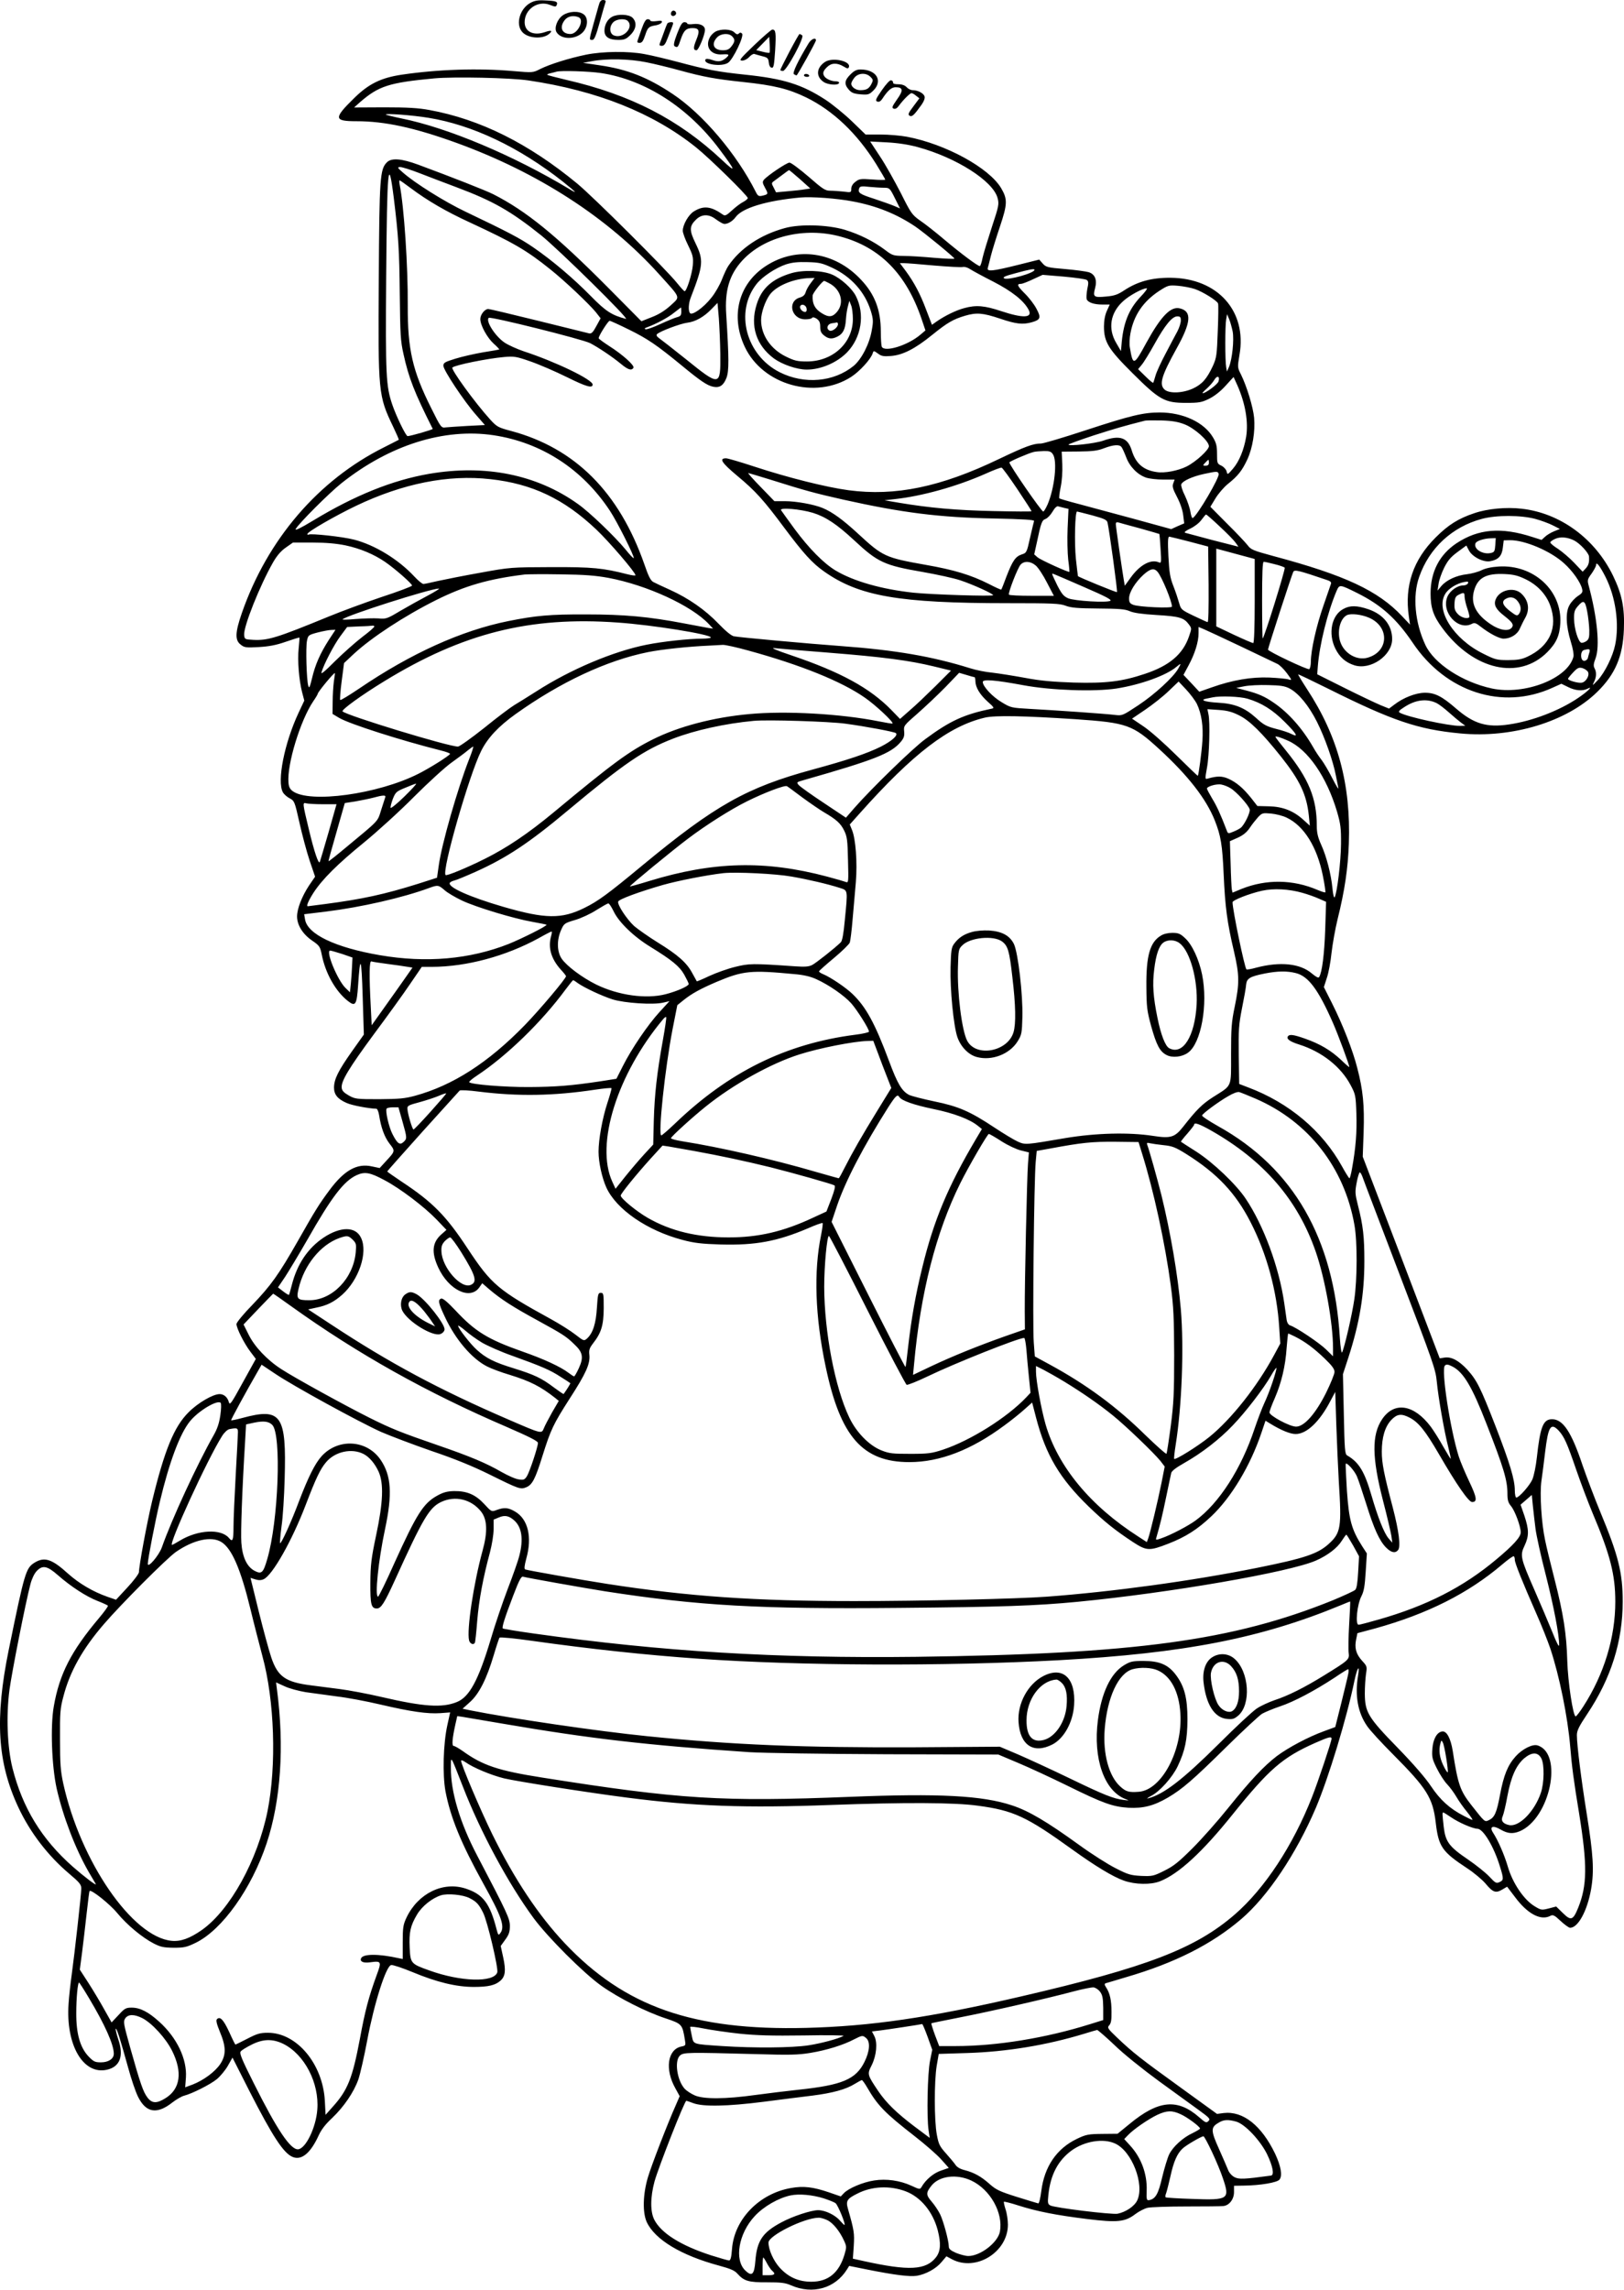 <?xml version="1.0" encoding="UTF-8"?>
<svg xmlns="http://www.w3.org/2000/svg" version="1.0" viewBox="0 0 1098.889 1548.778" preserveAspectRatio="xMidYMid meet">
  <g transform="translate(-329.995,1955) scale(0.1,-0.1)" fill="#000000" stroke="none">
    <path d="M6888 19530 c-69 -38 -100 -140 -57 -193 35 -46 138 -55 184 -17 27 23 16 28 -27 13 -78 -27 -138 2 -138 67 0 88 90 149 171 117 35 -14 41 -14 46 -1 9 23 -3 28 -75 31 -52 3 -75 -1 -104 -17z M7351 19513 c-6 -21 -22 -78 -36 -128 -30 -108 -29 -105 -7 -105 13 0 24 25 51 123 19 67 36 128 39 135 2 7 -4 12 -17 12 -15 0 -23 -10 -30 -37z M7847 19474 c-14 -14 -7 -35 11 -32 9 2 17 10 17 17 0 16 -18 25 -28 15z M7109 19447 c-38 -26 -61 -86 -43 -115 32 -51 126 -51 176 -2 37 37 40 101 6 124 -33 24 -99 20 -139 -7z m105 -13 c43 -16 -4 -114 -54 -114 -58 0 -77 45 -39 94 20 26 57 34 93 20z M7441 19436 c-31 -17 -50 -53 -51 -93 0 -42 30 -63 93 -63 42 0 54 5 83 34 40 40 45 85 14 116 -24 24 -101 27 -139 6z m107 -28 c43 -43 -31 -122 -93 -98 -32 12 -34 61 -5 90 22 22 79 27 98 8z M7643 19358 c-12 -35 -25 -71 -28 -80 -5 -14 -2 -18 13 -18 16 0 24 12 37 50 18 56 25 61 74 69 19 4 36 12 39 20 4 11 -4 13 -37 8 -22 -3 -41 -1 -41 4 0 5 -8 9 -18 9 -12 0 -23 -18 -39 -62z M7815 19390 c-3 -5 -14 -33 -24 -62 -11 -29 -22 -61 -26 -70 -5 -14 -2 -18 13 -18 16 0 25 13 40 53 11 28 25 64 31 80 9 24 8 27 -9 27 -10 0 -22 -4 -25 -10z M7882 19323 c-21 -55 -26 -80 -18 -85 20 -13 24 -9 41 42 21 64 38 80 81 80 46 0 51 -18 25 -81 -21 -51 -20 -69 2 -69 14 0 57 105 57 138 0 29 -34 45 -81 39 -22 -3 -39 -1 -39 4 0 5 -9 9 -19 9 -15 0 -26 -18 -49 -77z M8141 19336 c-13 -7 -30 -24 -37 -37 -36 -65 5 -123 83 -117 47 3 52 -1 26 -24 -30 -25 -52 -28 -93 -14 -25 9 -42 10 -46 4 -20 -33 108 -52 152 -23 34 22 111 182 95 198 -8 8 -14 8 -22 0 -8 -8 -16 -6 -30 8 -23 23 -91 25 -128 5z m113 -32 c21 -21 20 -36 -5 -68 -15 -20 -29 -26 -58 -26 -62 0 -81 42 -39 87 25 27 79 31 102 7z M8404 19245 c-95 -91 -106 -104 -83 -105 15 0 35 10 48 24 13 14 28 23 35 21 6 -2 30 -9 53 -15 37 -9 42 -14 45 -43 2 -20 9 -33 19 -35 14 -3 17 14 24 117 7 121 4 141 -19 141 -7 0 -61 -47 -122 -105z m103 -52 c-3 -2 -24 1 -47 7 l-43 11 44 45 44 45 3 -52 c2 -28 1 -53 -1 -56z M8642 19201 c-34 -65 -62 -121 -62 -125 0 -3 8 -6 18 -6 24 0 148 230 130 241 -7 5 -15 9 -18 9 -3 0 -33 -53 -68 -119z M8772 19258 c-72 -119 -112 -202 -100 -210 7 -4 15 -8 18 -8 6 1 131 226 131 237 0 22 -31 10 -49 -19z M7265 19180 c-112 -23 -244 -64 -310 -97 -49 -25 -50 -25 -180 -14 -240 21 -510 12 -755 -24 -142 -21 -225 -62 -323 -158 -141 -138 -139 -157 15 -157 192 0 390 -43 673 -145 555 -201 1030 -508 1374 -889 152 -169 145 -150 79 -212 -39 -35 -78 -60 -127 -79 l-71 -28 -227 229 c-353 355 -553 517 -775 630 -49 25 -286 118 -508 200 -114 42 -181 47 -212 16 -47 -47 -51 -102 -55 -787 -5 -773 -4 -791 98 -1003 22 -46 39 -85 37 -87 -2 -1 -46 -24 -98 -50 -446 -222 -791 -624 -964 -1123 -45 -130 -47 -182 -8 -212 25 -20 35 -22 122 -17 70 4 118 13 184 36 49 17 90 30 92 28 1 -1 -1 -33 -5 -72 -9 -81 2 -215 23 -297 l15 -57 -39 -83 c-96 -205 -147 -463 -106 -537 7 -13 28 -32 46 -41 32 -17 34 -21 66 -164 18 -81 49 -197 69 -257 l37 -109 -41 -60 c-48 -73 -81 -157 -81 -209 0 -58 38 -119 100 -162 51 -35 56 -41 67 -96 25 -127 94 -249 177 -314 51 -40 60 -27 69 106 14 214 23 192 31 -76 l8 -257 -81 -114 c-93 -132 -120 -187 -121 -244 0 -48 24 -78 86 -105 35 -16 147 -37 201 -39 6 0 14 -19 18 -42 13 -85 36 -148 70 -193 40 -51 40 -51 -23 -119 l-43 -47 -52 11 c-101 23 -188 -26 -288 -161 -69 -93 -95 -134 -214 -344 -130 -228 -181 -299 -307 -431 -60 -61 -108 -120 -108 -130 0 -29 53 -133 94 -187 l37 -49 -88 -159 c-80 -146 -88 -157 -95 -132 -9 32 -33 53 -62 53 -45 0 -148 -60 -210 -123 -98 -97 -163 -256 -247 -602 -35 -147 -88 -432 -89 -480 -1 -11 -35 -57 -78 -103 l-77 -83 -58 20 c-97 34 -191 89 -266 156 -110 100 -160 116 -227 75 -59 -37 -67 -62 -175 -590 -95 -466 -77 -761 65 -1065 80 -171 200 -327 344 -449 70 -59 82 -74 82 -100 0 -37 -45 -438 -65 -584 -8 -57 -18 -145 -21 -195 -20 -280 99 -484 260 -447 88 20 115 93 76 206 -12 36 -19 68 -17 71 7 6 32 -76 84 -263 20 -74 50 -163 67 -197 54 -109 128 -121 233 -38 26 20 62 41 78 45 55 14 178 76 222 112 24 20 58 61 75 91 l31 55 116 -229 c156 -305 230 -418 291 -443 60 -25 121 25 176 145 18 40 47 77 90 117 80 76 148 175 179 263 13 39 40 158 60 265 46 246 127 503 162 508 12 2 77 -20 145 -48 163 -68 296 -100 414 -100 98 0 146 11 181 43 32 29 37 68 18 156 l-17 78 31 43 c25 34 31 53 31 92 0 50 -16 85 -222 478 -115 219 -179 431 -177 592 0 84 -5 93 81 -127 119 -307 307 -656 479 -890 97 -131 338 -372 459 -458 116 -82 301 -176 435 -220 110 -37 112 -40 129 -143 7 -40 6 -41 -23 -47 -94 -19 -114 -154 -41 -283 l29 -53 -25 -58 c-58 -130 -166 -410 -190 -491 -34 -115 -37 -237 -8 -302 55 -119 233 -226 489 -295 78 -21 106 -33 125 -55 44 -49 75 -59 201 -58 95 0 122 -3 163 -21 145 -63 297 -20 377 108 l15 24 129 -26 c181 -36 279 -48 328 -41 61 10 131 48 168 93 l33 39 39 -21 c162 -84 377 50 377 235 0 31 -7 78 -16 104 -8 25 -13 48 -11 51 3 2 48 -9 100 -26 123 -39 252 -65 464 -91 203 -25 256 -20 326 34 24 18 61 37 82 42 22 5 141 9 265 9 124 0 235 1 248 3 40 4 72 46 72 94 l0 43 63 1 c115 1 230 21 245 41 21 27 9 92 -30 175 -92 191 -217 290 -348 275 l-45 -6 -250 181 c-266 192 -321 235 -428 337 -63 60 -66 66 -51 82 12 13 16 37 15 91 0 78 -11 126 -36 164 -12 19 -13 25 -3 29 7 2 69 20 138 41 329 96 579 222 779 393 178 152 371 439 505 753 86 203 209 606 261 860 19 91 38 115 24 31 -22 -132 -1 -249 62 -339 18 -27 96 -112 174 -190 231 -232 270 -295 290 -463 19 -162 42 -196 212 -308 46 -30 102 -77 125 -104 50 -60 69 -66 112 -41 l34 20 54 -71 c84 -113 174 -161 239 -126 17 9 28 4 69 -35 27 -25 56 -46 64 -46 54 0 116 114 142 260 22 125 15 235 -30 515 -36 225 -66 460 -66 528 0 31 14 59 70 143 161 241 240 491 240 760 0 197 -29 312 -152 608 -39 94 -92 235 -119 313 -76 228 -133 313 -207 313 -60 0 -80 -50 -103 -260 -6 -57 -20 -123 -30 -147 -18 -41 -90 -123 -109 -123 -5 0 -10 22 -10 48 0 74 -33 183 -130 434 -103 265 -127 312 -192 384 -57 61 -107 88 -153 81 l-33 -5 -260 682 -261 682 6 165 c6 183 -4 286 -43 435 -30 119 -99 295 -171 438 l-55 109 20 62 c12 34 26 111 32 171 7 60 25 162 41 227 48 193 70 342 76 512 14 399 -74 725 -282 1042 -35 54 -62 99 -61 101 2 2 93 -42 202 -96 435 -217 608 -276 894 -303 352 -34 723 79 929 282 121 119 172 239 179 421 6 146 -13 239 -73 363 -122 252 -358 425 -620 454 -102 12 -230 0 -318 -30 -109 -36 -178 -80 -262 -164 -153 -152 -212 -327 -182 -535 l8 -55 -53 56 c-162 173 -386 278 -873 408 -136 37 -151 43 -173 73 -14 18 -76 84 -139 146 l-113 114 34 56 c19 32 57 76 84 98 69 55 97 91 132 166 36 78 54 190 46 282 -7 74 -50 214 -89 293 -24 47 -24 49 -10 133 52 296 -148 519 -467 521 -127 1 -222 -25 -313 -85 -44 -29 -66 -37 -124 -42 -82 -8 -89 -2 -73 57 15 56 -1 95 -44 108 -17 5 -89 15 -159 21 -120 10 -130 13 -152 38 l-23 26 -148 -37 c-169 -42 -208 -46 -200 -19 3 9 12 46 21 82 9 36 37 126 62 200 50 150 51 182 8 256 -81 138 -375 299 -638 349 -43 8 -124 15 -180 15 l-100 0 -93 90 c-51 49 -131 114 -178 145 -160 104 -284 143 -546 170 -180 19 -252 32 -450 85 -80 21 -183 46 -229 54 -110 21 -282 19 -396 -4z m407 -51 c56 -11 158 -36 227 -55 164 -45 243 -59 431 -79 208 -22 305 -46 425 -104 182 -89 344 -243 473 -450 34 -55 62 -103 62 -106 0 -3 -39 -3 -87 1 -81 6 -90 4 -115 -16 -18 -13 -28 -31 -28 -47 0 -25 -1 -26 -52 -19 -29 3 -70 6 -91 6 -33 0 -50 11 -146 95 -61 52 -118 95 -129 95 -19 0 -148 -87 -173 -116 -11 -14 -10 -22 8 -55 23 -42 22 -43 -19 -53 -24 -5 -30 -2 -44 26 -130 258 -359 527 -562 662 -169 113 -307 167 -492 194 l-115 17 60 11 c99 19 255 16 367 -7z m-306 -73 c299 -45 592 -233 804 -518 111 -148 114 -163 14 -69 -293 274 -618 441 -1053 541 -68 16 -125 31 -128 34 -3 3 8 8 23 11 16 4 34 8 39 10 27 9 220 3 301 -9z m-491 -50 c466 -69 844 -220 1135 -453 89 -71 350 -327 350 -343 0 -5 -14 -17 -31 -26 -17 -8 -51 -34 -76 -57 -37 -34 -47 -39 -61 -29 -81 57 -131 63 -197 22 -36 -22 -75 -90 -75 -131 0 -14 16 -58 36 -98 32 -66 36 -80 32 -135 -5 -59 -42 -177 -56 -176 -4 1 -27 26 -52 57 -71 89 -564 580 -674 671 -330 272 -657 435 -1001 498 -76 14 -148 18 -305 18 l-204 -1 39 35 c128 111 197 133 505 162 133 12 515 4 635 -14z m-675 -253 c296 -48 612 -198 908 -431 45 -36 82 -67 82 -70 0 -2 -17 6 -37 19 -382 229 -821 414 -1137 478 -54 11 -101 23 -105 26 -9 10 181 -4 289 -22z m3310 -198 c261 -71 509 -229 540 -344 11 -41 9 -53 -38 -195 -27 -83 -56 -177 -63 -208 -6 -32 -15 -58 -19 -58 -14 0 -128 85 -235 175 -60 51 -136 111 -169 133 -55 39 -62 49 -131 187 -41 79 -103 191 -140 246 l-67 102 114 -6 c74 -4 146 -15 208 -32z m-3372 -176 c59 -23 172 -66 252 -96 248 -93 368 -162 573 -326 118 -95 602 -571 572 -564 -96 25 -137 52 -237 154 -120 122 -263 243 -390 330 -90 62 -173 105 -458 241 -141 67 -344 194 -425 266 -37 32 -38 35 -17 36 13 0 71 -18 130 -41z m2575 -41 l70 -63 -39 -6 c-21 -4 -74 -9 -116 -13 l-77 -7 -16 32 c-16 29 -15 32 2 44 10 7 36 27 58 43 22 17 42 31 44 31 2 1 35 -27 74 -61z m-2749 -123 c32 -260 38 -355 41 -655 3 -271 5 -316 25 -404 35 -161 74 -261 198 -507 2 -5 -151 -49 -170 -49 -12 0 -78 137 -104 214 -42 124 -46 194 -41 857 6 747 14 834 51 544z m113 64 c116 -87 242 -160 403 -234 295 -137 382 -187 545 -318 99 -79 263 -235 307 -289 l32 -41 -29 -53 c-23 -43 -33 -52 -49 -49 -12 3 -167 41 -344 85 -178 44 -330 80 -338 80 -24 0 -54 -38 -54 -68 0 -42 46 -126 91 -167 23 -20 39 -38 37 -39 -1 -1 -51 -10 -109 -19 -58 -10 -142 -29 -187 -43 -72 -22 -82 -28 -82 -48 0 -29 139 -239 220 -331 l61 -70 -118 -6 c-65 -4 -131 -8 -148 -10 -29 -4 -32 -1 -96 128 -128 254 -161 400 -160 693 2 272 -25 672 -55 823 -3 15 -3 27 0 27 3 0 36 -23 73 -51z m3204 1 c38 0 40 -2 74 -70 l35 -70 -37 16 c-21 9 -83 31 -137 49 -100 32 -113 41 -102 72 5 13 17 15 68 9 33 -3 78 -6 99 -6z m-213 -92 c163 -30 300 -86 425 -170 59 -40 260 -205 265 -217 1 -4 -60 -1 -135 5 -76 7 -171 13 -210 13 -69 1 -75 3 -125 41 -77 58 -171 105 -273 136 -115 34 -301 40 -405 11 -165 -45 -302 -137 -382 -256 -10 -14 -29 -55 -43 -91 -14 -36 -45 -91 -71 -123 -52 -67 -133 -125 -146 -104 -12 18 -9 68 7 107 84 217 87 250 31 365 -43 88 -42 116 5 161 38 36 84 37 130 3 19 -14 43 -29 53 -32 21 -8 62 14 84 45 44 61 208 111 437 132 75 7 250 -6 353 -26z m-78 -239 c265 -72 442 -253 545 -554 l27 -80 -33 -28 c-86 -74 -247 -123 -263 -81 -3 9 -6 55 -6 102 0 145 -41 252 -134 350 -177 190 -436 227 -642 94 -186 -120 -243 -338 -145 -547 121 -259 479 -360 721 -204 57 37 132 119 145 159 6 19 7 19 35 -1 23 -18 39 -21 88 -17 80 6 163 48 280 143 103 83 141 105 221 129 79 23 120 20 237 -19 109 -37 154 -42 215 -25 60 17 65 31 32 92 -15 29 -51 76 -80 104 -51 51 -55 64 -24 64 9 0 45 14 81 31 l65 30 143 -12 c78 -7 149 -17 156 -23 12 -9 12 -21 3 -62 -5 -28 -7 -58 -4 -68 9 -22 49 -36 107 -36 l49 0 -19 -42 c-13 -28 -20 -66 -20 -106 0 -105 29 -153 194 -317 181 -180 216 -200 361 -200 89 0 106 3 157 28 36 18 77 50 111 88 l54 59 26 -57 c54 -123 75 -247 59 -348 -15 -88 -47 -166 -89 -215 -36 -42 -38 -43 -43 -19 -3 13 -18 30 -35 39 -29 13 -30 17 -30 80 0 53 -5 74 -27 111 -60 102 -202 169 -361 169 -112 0 -198 -21 -503 -121 -149 -49 -284 -89 -300 -89 -53 0 -107 -20 -285 -105 -393 -189 -701 -253 -1017 -211 -150 20 -410 85 -638 160 -94 31 -180 56 -191 56 -50 0 -30 -30 75 -118 124 -103 180 -165 321 -355 128 -171 187 -236 265 -291 238 -169 507 -216 1246 -216 301 0 351 -2 390 -17 36 -14 81 -18 220 -19 142 -1 182 -4 214 -18 27 -12 84 -20 182 -26 153 -9 185 -18 218 -63 20 -27 20 -28 2 -80 -41 -122 -133 -200 -299 -255 -155 -52 -263 -65 -482 -59 -143 5 -225 12 -330 32 -77 14 -177 30 -221 35 -45 4 -113 18 -150 30 -253 79 -504 123 -874 150 -219 16 -691 59 -724 66 -18 4 -56 35 -105 86 -88 92 -201 171 -327 228 -49 22 -100 46 -113 53 -18 9 -33 38 -61 120 -171 488 -469 786 -902 902 -87 23 -96 28 -141 77 -105 116 -268 341 -256 352 19 17 236 61 349 71 69 6 83 4 180 -30 58 -20 169 -68 248 -107 129 -64 172 -76 172 -49 0 33 -250 154 -467 225 -44 15 -102 41 -128 58 -63 42 -131 147 -108 168 11 11 632 -144 686 -171 54 -28 150 -92 208 -140 48 -40 72 -48 85 -27 10 15 -72 89 -165 148 -38 25 -70 48 -70 52 -2 14 64 118 74 118 6 0 65 -27 130 -59 128 -63 189 -105 355 -241 127 -105 175 -138 216 -146 44 -9 70 9 90 61 17 47 17 126 -2 427 -11 162 21 270 109 366 150 163 422 229 667 161z m-57 -211 c128 -61 219 -163 259 -290 17 -56 18 -71 7 -131 -15 -92 -69 -197 -123 -242 -134 -109 -333 -127 -500 -43 -229 116 -306 409 -156 598 39 49 128 108 199 132 42 13 79 17 146 15 80 -2 99 -7 168 -39z m687 16 c96 -8 184 -13 195 -10 12 3 34 -4 50 -15 17 -11 87 -49 156 -84 126 -65 206 -128 239 -190 30 -56 -36 -59 -184 -10 -114 38 -171 43 -251 21 -54 -14 -130 -51 -185 -89 l-34 -24 -38 99 c-41 110 -82 187 -140 266 l-39 52 28 0 c15 0 107 -7 203 -16z m680 -29 c0 -22 -179 -72 -205 -58 -13 8 5 16 77 35 94 26 128 32 128 23z m1085 -130 c55 -19 151 -79 157 -98 3 -7 2 -91 -2 -187 -6 -162 -8 -179 -33 -235 -41 -88 -73 -124 -135 -153 -70 -32 -161 -35 -192 -7 -38 35 -22 91 82 279 98 176 104 250 22 270 -62 16 -128 -52 -228 -234 -84 -155 -90 -156 -111 -29 -4 20 -2 62 4 94 23 123 86 216 196 288 58 37 63 39 125 34 36 -3 88 -13 115 -22z m-367 -52 c-82 -87 -119 -181 -130 -333 l-3 -35 -32 55 c-58 98 -40 205 47 283 41 38 131 87 159 87 8 0 -11 -26 -41 -57z m-2844 -390 c2 -218 -2 -219 -236 -30 -85 68 -166 131 -179 140 -16 12 -20 20 -13 27 19 19 157 71 204 77 56 7 113 39 165 93 l40 41 9 -103 c4 -57 9 -167 10 -245z m-264 288 c0 -23 -5 -30 -27 -36 -16 -4 -67 -25 -115 -47 -47 -22 -92 -38 -100 -35 -9 3 -7 7 7 12 64 23 146 67 185 99 25 19 46 36 48 36 1 0 2 -13 2 -29z m3731 -134 c10 -58 -3 -185 -25 -239 l-14 -31 -5 29 c-8 42 -8 282 0 324 l6 35 14 -34 c8 -18 18 -56 24 -84z m-351 75 c0 -16 -10 -48 -23 -73 -13 -24 -49 -91 -79 -149 -31 -58 -62 -125 -69 -150 -7 -25 -14 -47 -16 -49 -2 -3 -26 17 -53 44 l-49 48 24 29 c14 16 53 80 87 141 72 130 120 187 154 187 20 0 24 -5 24 -28z m255 -412 c-6 -20 -87 -80 -107 -80 -5 0 7 14 27 31 19 17 43 44 52 60 19 32 39 24 28 -11z m-230 -290 c68 -26 165 -113 165 -148 0 -25 -87 -105 -150 -137 -58 -29 -150 -47 -204 -38 -90 13 -141 58 -168 146 -27 88 -81 106 -194 66 -55 -19 -234 -39 -234 -26 0 3 77 31 171 62 147 47 202 63 344 99 11 3 63 3 115 2 70 -2 111 -9 155 -26z m-4675 -74 c324 -49 601 -229 787 -511 48 -72 169 -313 161 -320 -3 -3 -28 24 -56 59 -70 85 -244 253 -323 308 -278 198 -625 268 -1005 203 -249 -43 -504 -146 -785 -316 -86 -52 -125 -71 -118 -57 19 36 228 245 310 310 325 258 694 374 1029 324z m4248 -79 c6 -7 20 -38 32 -69 24 -65 77 -119 136 -139 22 -7 73 -13 116 -13 l76 0 -9 -25 c-8 -20 -4 -37 25 -92 22 -42 38 -89 42 -123 l7 -56 -44 -19 -44 -20 -255 70 c-140 38 -309 83 -375 101 -66 17 -123 34 -127 37 -3 3 1 38 9 76 9 43 13 103 11 155 l-4 85 116 1 c91 1 127 5 170 22 64 24 103 27 118 9z m-464 -49 c32 -45 12 -228 -35 -339 -12 -27 -25 -49 -30 -49 -12 0 -229 314 -229 332 0 7 131 63 165 71 11 3 41 5 67 6 38 1 50 -3 62 -21z m1056 -58 c0 -14 -7 -20 -22 -20 -20 0 -21 1 -3 20 10 11 20 20 22 20 1 0 3 -9 3 -20z m-1296 -179 c53 -79 96 -146 96 -149 0 -3 -116 -2 -257 1 -251 5 -435 22 -638 56 l-100 17 70 8 c184 20 417 85 610 170 55 25 105 44 112 43 6 -1 54 -67 107 -146z m1362 104 c9 -21 -142 -279 -175 -299 -5 -3 -12 16 -16 42 -4 26 -21 75 -37 109 -17 33 -28 68 -25 77 9 23 75 53 153 70 89 19 94 19 100 1z m-3028 -41 c228 -72 299 -91 490 -134 400 -89 649 -120 1015 -127 198 -4 277 -9 274 -17 -2 -6 -14 -57 -27 -113 -22 -100 -24 -103 -56 -113 -43 -14 -63 -44 -104 -150 -17 -47 -33 -86 -35 -88 -2 -2 -40 15 -84 38 -121 61 -237 96 -426 129 -276 49 -291 56 -460 212 -102 94 -172 145 -239 173 -58 24 -178 46 -255 46 l-71 0 -92 95 c-51 52 -89 95 -85 95 4 0 74 -21 155 -46z m-1901 5 c284 -31 498 -133 717 -340 87 -82 266 -291 266 -310 0 -4 -24 -1 -52 6 -168 43 -238 50 -518 49 -272 -1 -277 -1 -480 -38 -113 -20 -242 -46 -288 -56 -46 -11 -90 -20 -97 -20 -8 0 -35 22 -61 50 -109 117 -268 214 -409 250 -77 20 -292 43 -307 34 -5 -3 -8 -1 -8 4 0 15 188 123 330 191 317 151 623 212 907 180z m3886 -195 l27 -6 -6 -132 c-3 -73 -1 -166 4 -211 6 -44 9 -81 8 -83 -6 -5 -192 79 -215 98 l-23 20 17 77 c30 142 35 153 60 163 13 5 34 27 47 49 15 26 29 39 38 36 8 -2 27 -7 43 -11z m-1702 -33 c87 -27 164 -79 279 -186 160 -149 203 -169 464 -214 97 -17 211 -42 253 -56 90 -30 223 -91 223 -101 0 -9 -417 4 -540 17 -213 23 -404 77 -526 150 -81 49 -178 147 -276 279 -46 63 -88 121 -93 129 -12 20 129 8 216 -18z m1890 -17 c80 -22 98 -30 103 -48 12 -51 69 -466 64 -471 -3 -4 -257 100 -264 108 -1 1 -7 54 -14 117 -11 107 -6 320 8 320 3 0 49 -12 103 -26z m862 -75 c48 -44 96 -93 107 -109 l20 -28 -173 44 c-94 25 -179 48 -187 50 -10 4 3 14 35 29 29 14 60 38 75 59 14 19 28 36 31 36 3 0 45 -36 92 -81z m2136 51 c40 -11 94 -31 119 -44 l47 -24 -40 -16 c-22 -9 -50 -26 -62 -38 l-22 -20 -63 20 c-210 68 -365 55 -513 -43 -115 -77 -175 -193 -175 -339 0 -98 19 -153 80 -235 210 -284 519 -354 710 -162 61 62 83 111 88 196 12 220 -180 397 -416 383 -50 -3 -91 -12 -117 -25 -22 -11 -66 -23 -98 -27 -72 -8 -139 -39 -174 -80 l-26 -31 7 45 c3 25 20 73 37 108 25 50 44 73 91 108 l60 44 17 -32 c22 -44 98 -83 145 -74 55 10 79 36 85 92 l6 49 40 1 c101 2 277 -73 368 -156 59 -53 111 -128 122 -172 6 -23 2 -30 -29 -50 -19 -13 -45 -40 -56 -61 -28 -48 -24 -140 9 -248 14 -44 21 -86 18 -100 -37 -149 -331 -263 -552 -216 -199 43 -390 167 -450 294 -71 151 -88 332 -42 461 68 195 223 338 423 392 99 27 266 26 363 0z m-2675 -64 c71 -20 130 -37 131 -38 1 -2 5 -47 8 -101 6 -91 5 -98 -11 -91 -54 24 -129 -16 -192 -104 l-39 -54 -6 34 c-13 76 -55 368 -55 383 0 11 6 15 18 11 9 -3 75 -21 146 -40z m336 -90 l125 -33 3 -257 c1 -164 -1 -257 -7 -254 -6 1 -48 21 -95 43 -81 39 -85 42 -97 85 -7 25 -24 77 -39 115 -23 58 -28 92 -34 203 -5 103 -3 132 6 132 7 -1 69 -16 138 -34z m2602 8 c39 -20 98 -84 100 -108 3 -41 -3 -60 -23 -82 l-20 -21 -57 60 c-31 33 -81 75 -109 94 -29 18 -53 38 -53 44 0 5 15 16 33 24 35 16 84 12 129 -11z m-534 -31 c-3 -40 -6 -48 -28 -53 -55 -14 -121 26 -106 65 6 16 57 33 104 34 l33 1 -3 -47z m-7780 -2 c99 -21 192 -60 268 -112 71 -49 185 -150 182 -160 -2 -6 -95 -41 -208 -78 -113 -38 -272 -97 -355 -131 -353 -145 -412 -163 -511 -158 -58 3 -59 4 -62 33 -5 56 106 334 195 490 28 49 55 79 88 102 l47 33 132 0 c90 0 160 -6 224 -19z m6115 -82 l37 -10 0 -284 c0 -177 -4 -285 -10 -285 -5 0 -64 25 -130 56 l-120 57 0 263 0 263 93 -25 c50 -14 109 -29 130 -35z m-1445 -54 c17 -14 51 -66 76 -115 l47 -90 -150 0 c-82 0 -152 3 -154 8 -7 11 59 181 79 203 24 26 67 24 102 -6z m1616 9 c33 -8 65 -19 69 -24 7 -6 -136 -466 -149 -479 -2 -2 -4 113 -4 257 0 185 3 262 11 262 6 0 39 -7 73 -16z m2240 -87 c69 -137 94 -318 65 -459 -16 -78 -70 -187 -117 -238 -36 -38 -40 -41 -27 -15 18 35 19 69 4 96 -8 15 -6 31 7 65 31 81 12 278 -47 496 -9 34 -7 41 21 79 16 23 30 49 30 57 0 27 26 -6 64 -81z m-3032 36 c29 -33 98 -200 98 -236 0 -13 -225 -3 -262 12 -23 9 -28 17 -28 44 0 41 42 109 98 160 46 41 71 46 94 20z m1146 -56 c23 -7 32 -15 28 -26 -3 -9 -26 -75 -51 -148 -48 -137 -85 -302 -85 -378 0 -24 -5 -47 -11 -51 -11 -7 -279 120 -279 132 0 12 161 507 171 526 9 16 33 11 227 -55z m-4860 14 c260 -49 560 -187 678 -312 l29 -31 -30 4 c-16 3 -91 17 -165 31 -241 46 -405 61 -665 61 -244 1 -340 -8 -525 -45 -318 -64 -660 -219 -1009 -456 -68 -46 -126 -81 -129 -78 -3 3 1 60 10 128 l16 122 65 61 c121 112 342 257 558 365 195 97 354 143 599 173 19 2 130 3 245 1 162 -2 236 -8 323 -24z m3215 -61 c148 -64 192 -87 180 -94 -25 -14 -242 -1 -285 17 -30 13 -43 28 -73 86 -19 39 -35 73 -35 77 0 7 -17 14 213 -86z m2990 52 c80 -39 138 -101 166 -176 55 -149 -2 -278 -156 -349 -37 -17 -66 -22 -129 -22 -76 0 -87 3 -169 44 -200 99 -324 295 -255 405 21 35 78 70 127 79 26 5 31 3 26 -8 -3 -8 -17 -15 -32 -15 -40 0 -90 -36 -107 -76 -44 -105 73 -234 167 -183 16 8 27 5 57 -19 60 -47 127 -82 156 -82 47 0 93 28 110 68 9 20 25 53 36 72 33 58 23 119 -26 165 -51 48 -150 24 -174 -41 -14 -36 3 -67 59 -110 56 -44 66 -60 50 -80 -22 -27 -83 -17 -143 24 -101 68 -137 141 -111 229 25 86 82 116 207 110 61 -3 89 -10 141 -35z m-1138 -94 c162 -81 264 -173 373 -334 225 -337 609 -460 947 -306 l60 27 45 -22 c49 -25 99 -29 133 -11 41 21 -2 -21 -63 -62 -128 -87 -311 -157 -468 -180 -152 -23 -240 4 -359 107 -97 84 -144 108 -214 107 -60 -1 -143 -33 -204 -80 l-36 -27 -57 23 c-31 13 -141 65 -243 116 l-186 93 4 53 c11 147 66 367 127 511 20 45 20 45 141 -15z m-6293 -18 c-51 -27 -134 -73 -185 -103 -87 -52 -95 -55 -147 -50 -30 2 -99 0 -152 -4 -54 -5 -94 -6 -90 -2 29 27 589 206 652 208 8 0 -27 -22 -78 -49z m7018 -7 c1 -16 9 -52 19 -80 10 -29 16 -55 13 -58 -14 -14 -56 -2 -78 22 -20 22 -24 35 -22 72 2 37 8 48 28 58 36 18 40 16 40 -14z m359 -29 c24 -30 27 -62 9 -87 -12 -15 -18 -13 -60 19 -50 38 -60 66 -30 83 30 18 60 12 81 -15z m471 -71 c7 -36 13 -93 14 -125 1 -49 -3 -62 -19 -74 -11 -8 -26 -13 -34 -12 -21 4 -49 94 -50 160 -1 47 3 62 25 87 39 46 50 40 64 -36z m-6560 -74 c233 -16 630 -80 630 -101 0 -4 -26 -8 -58 -8 -91 0 -267 -19 -377 -41 -226 -45 -515 -167 -745 -315 -58 -37 -126 -79 -151 -94 -25 -15 -117 -84 -203 -154 -87 -69 -167 -126 -177 -126 -65 0 -753 210 -781 238 -10 10 128 110 282 204 530 325 985 440 1580 397z m-1647 -25 c4 -4 -33 -36 -81 -72 -48 -37 -131 -111 -186 -165 -65 -66 -96 -91 -91 -76 15 54 85 188 128 246 l46 62 83 4 c46 1 86 4 89 5 3 1 9 -1 12 -4z m5864 -137 c120 -57 231 -110 247 -118 15 -7 44 -36 64 -63 35 -47 35 -49 12 -42 -14 5 -72 10 -130 13 -121 5 -252 -17 -392 -67 l-83 -29 -53 57 -54 57 35 65 c42 78 67 158 67 216 l0 43 34 -14 c19 -8 133 -61 253 -118z m-6173 43 c-58 -91 -91 -165 -113 -259 -15 -61 -19 -70 -25 -50 -12 39 -18 260 -9 304 8 39 10 40 73 57 36 9 77 17 92 17 l28 1 -46 -70z m2842 -71 c350 -96 627 -207 786 -318 70 -48 197 -166 187 -175 -2 -2 -44 5 -94 15 -256 51 -629 72 -874 49 -244 -22 -479 -84 -653 -171 -162 -81 -271 -161 -673 -495 -174 -144 -314 -238 -464 -313 -124 -62 -258 -117 -266 -110 -27 28 160 679 241 840 44 88 117 166 233 249 304 217 617 363 896 419 95 19 275 38 415 44 36 2 77 4 91 5 14 1 93 -16 175 -39z m544 -14 c365 -29 541 -52 710 -93 l115 -28 -105 -105 c-58 -57 -135 -131 -173 -163 l-67 -59 -59 61 c-145 148 -342 256 -676 369 -104 35 -144 52 -115 49 25 -3 191 -17 370 -31z m5145 3 c-4 -13 -9 -31 -11 -40 -3 -10 -14 -18 -25 -18 -26 0 -28 66 -1 73 37 10 43 7 37 -15z m-2782 -110 c-33 -59 -161 -176 -270 -248 -106 -70 -109 -72 -158 -66 -63 8 -410 32 -577 41 -125 7 -129 8 -190 45 -63 37 -128 107 -128 137 0 20 81 14 275 -22 188 -35 482 -45 631 -22 163 26 335 88 404 146 33 27 34 26 13 -11z m2771 -21 c15 -23 -12 -71 -42 -75 -25 -4 -92 16 -92 26 0 4 16 24 35 44 29 31 39 35 62 29 14 -4 31 -15 37 -24z m-8485 -67 c-4 -30 -8 -92 -8 -137 l-1 -82 45 -27 c72 -42 417 -152 687 -220 37 -9 66 -20 63 -24 -9 -15 -140 -97 -214 -134 -272 -138 -737 -202 -851 -117 -18 13 -26 29 -28 57 -11 122 80 421 168 551 17 24 30 47 30 50 0 12 111 146 116 140 1 -1 -2 -27 -7 -57z m4334 30 c4 0 7 -12 7 -26 0 -42 29 -91 82 -139 46 -41 48 -45 26 -49 -186 -39 -279 -81 -449 -207 -83 -61 -360 -330 -476 -462 l-59 -68 -150 100 c-82 54 -157 108 -168 119 -18 21 -18 21 35 36 477 136 589 180 654 258 21 25 26 40 23 71 -4 38 -2 40 92 122 52 46 137 126 188 178 l92 96 48 -14 c26 -8 50 -15 55 -15z m1506 -182 c31 -65 44 -151 37 -250 -5 -77 -25 -228 -31 -236 -1 -1 -67 62 -146 140 -83 82 -177 165 -222 195 l-77 52 90 61 c50 34 121 90 158 126 l67 64 51 -54 c28 -30 61 -74 73 -98z m627 105 c62 -33 130 -116 186 -227 53 -106 108 -262 127 -361 7 -33 14 -71 17 -85 3 -14 -15 15 -40 64 -24 48 -58 105 -73 125 -16 20 -42 59 -57 86 -72 126 -168 235 -269 303 -58 40 -102 60 -187 82 l-65 17 55 11 c30 6 102 10 160 8 85 -2 113 -6 146 -23z m-285 -69 c95 -28 170 -75 252 -157 82 -82 96 -107 46 -82 -16 9 -64 25 -105 35 -65 17 -84 27 -136 75 -77 69 -145 96 -258 102 -86 5 -123 18 -79 27 13 3 33 7 44 9 51 11 185 6 236 -9z m1282 -31 c15 -8 51 -35 80 -61 29 -26 66 -57 82 -69 l30 -22 -36 -1 c-78 0 -355 60 -407 89 -12 7 -6 15 27 36 79 53 157 62 224 28z m-1340 -81 c73 -36 155 -117 285 -280 127 -160 173 -256 188 -397 l7 -70 -43 39 c-68 62 -141 90 -234 92 l-78 2 -42 54 c-54 67 -99 106 -155 131 -42 18 -73 19 -137 1 -21 -6 -21 -6 -7 73 16 85 22 308 10 362 l-7 34 75 -5 c57 -4 90 -12 138 -36z m-1103 -27 c347 -24 384 -37 565 -203 195 -179 317 -336 375 -482 41 -104 51 -164 60 -366 10 -220 23 -321 70 -521 37 -159 37 -215 5 -371 -22 -105 -25 -146 -25 -322 0 -232 10 -207 -122 -291 -74 -48 -110 -83 -201 -199 -58 -74 -85 -82 -207 -63 -163 25 -386 19 -590 -15 -270 -46 -272 -47 -323 -24 -25 11 -96 54 -158 95 -166 110 -242 143 -407 177 -77 16 -154 36 -171 44 -49 26 -78 75 -135 228 -95 255 -156 367 -248 455 -46 44 -147 112 -197 133 -18 7 -30 16 -29 20 2 5 47 45 101 90 54 45 102 92 107 104 4 11 13 82 19 156 7 74 16 188 22 253 11 133 -1 293 -26 353 l-15 37 67 75 c363 407 604 591 848 648 69 16 266 12 615 -11z m-1560 -30 c140 -19 332 -55 342 -64 16 -15 -27 -53 -101 -91 -94 -47 -229 -92 -461 -155 -446 -121 -660 -241 -1150 -646 -239 -198 -302 -244 -395 -290 -155 -77 -266 -75 -549 7 -230 67 -380 134 -362 163 3 5 17 12 30 15 14 3 79 30 144 59 209 94 361 194 627 417 381 318 511 407 710 484 148 57 352 102 545 120 95 9 509 -4 620 -19z m2995 -115 c134 -59 262 -244 332 -480 24 -83 28 -111 27 -220 -1 -117 -26 -328 -43 -359 -5 -7 -11 19 -15 60 -9 95 -40 216 -77 297 -22 49 -29 80 -29 126 0 186 -55 319 -207 507 -40 49 -73 92 -73 95 0 7 34 -3 85 -26z m-5541 -126 c-78 -199 -185 -572 -205 -717 l-12 -84 -131 -42 c-227 -71 -375 -103 -626 -136 -63 -8 -115 -15 -117 -15 -12 0 3 36 38 91 60 92 161 193 344 342 88 72 240 210 337 308 97 97 212 202 255 232 43 31 92 67 108 81 17 14 33 25 37 26 3 0 -9 -39 -28 -86z m-438 -252 c-49 -48 -91 -82 -93 -76 -2 6 5 33 15 60 18 45 24 51 83 75 35 15 69 28 74 28 6 0 -30 -39 -79 -87z m5591 56 c40 -24 122 -115 129 -143 5 -21 -35 -103 -60 -124 -7 -6 -29 -18 -49 -26 -36 -15 -38 -15 -46 7 -42 110 -68 166 -98 215 -19 32 -35 62 -36 68 -3 15 65 35 98 28 17 -3 45 -14 62 -25z m-2897 -63 c52 -38 118 -83 145 -99 84 -49 113 -75 137 -124 20 -41 23 -65 26 -201 4 -147 3 -154 -14 -147 -11 4 -68 21 -129 37 -419 111 -769 102 -1201 -30 -71 -22 -130 -38 -132 -37 -4 4 283 240 393 323 123 93 289 198 400 253 117 58 256 111 270 102 6 -3 53 -38 105 -77z m-2823 3 c-2 -7 -15 -46 -28 -87 -26 -82 -10 -64 -239 -254 -63 -53 -116 -94 -117 -93 -2 1 23 91 54 198 l56 196 71 11 c39 7 94 18 121 25 65 18 88 19 82 4z m-421 -48 l91 0 -53 -187 c-30 -104 -57 -195 -60 -203 -8 -20 -37 65 -73 215 -45 187 -45 188 -18 181 12 -3 63 -6 113 -6z m6521 -91 c117 -56 205 -198 244 -392 12 -59 19 -110 17 -113 -3 -2 -26 5 -52 16 -168 72 -348 74 -516 7 l-60 -25 -5 22 c-2 11 -6 90 -8 173 l-5 153 54 24 c37 17 61 37 81 67 15 23 41 55 56 72 27 28 31 29 87 24 33 -3 81 -15 107 -28z m-3352 -398 c115 -20 247 -51 328 -77 55 -18 54 -9 33 -222 -8 -88 -17 -137 -27 -146 -43 -42 -168 -140 -193 -153 -23 -12 -49 -14 -120 -9 -287 20 -307 19 -401 -4 -50 -12 -128 -40 -174 -61 -46 -22 -85 -38 -86 -37 -1 2 -15 27 -31 56 -37 70 -97 123 -235 208 -61 38 -132 88 -158 110 -50 46 -116 146 -108 166 6 16 143 66 302 112 107 30 298 67 410 80 87 9 353 -4 460 -23z m-2346 -93 c19 -17 72 -48 116 -69 97 -46 357 -124 480 -145 49 -9 91 -17 93 -19 7 -7 -167 -94 -256 -130 -264 -104 -558 -130 -872 -76 -302 52 -490 142 -506 242 l-6 35 148 18 c236 29 521 94 699 160 57 21 63 20 104 -16z m5803 -17 c36 -10 87 -28 113 -40 l48 -21 -6 -188 c-6 -168 -21 -288 -41 -321 -5 -8 -20 0 -49 24 -79 68 -214 82 -375 40 -35 -10 -66 -15 -68 -12 -13 13 -94 403 -94 454 0 14 114 59 200 78 78 17 180 12 272 -14z m-4661 -123 c34 -74 136 -173 249 -242 146 -90 197 -131 230 -189 16 -29 30 -57 30 -63 0 -14 -78 -49 -156 -69 -132 -34 -319 -8 -469 65 -97 48 -201 126 -235 176 -32 48 -33 128 -3 194 19 43 23 46 94 67 41 12 106 42 144 67 39 24 75 45 81 45 6 1 21 -23 35 -51z m-422 -170 c-22 -78 0 -153 65 -226 20 -21 36 -42 36 -45 0 -16 -177 -226 -279 -331 -247 -254 -487 -408 -743 -478 -70 -19 -109 -22 -243 -23 -153 0 -162 1 -205 25 -33 19 -46 32 -48 52 -5 44 48 132 219 364 90 121 200 273 243 337 l80 117 70 0 c234 1 498 72 721 194 44 25 83 45 87 45 4 1 2 -14 -3 -31z m-1413 -121 l69 -24 -3 -59 c-1 -32 -5 -85 -8 -117 l-6 -59 -30 29 c-54 52 -137 253 -104 253 7 0 43 -11 82 -23z m304 -67 c52 -7 112 -15 133 -19 l38 -6 -42 -60 c-23 -33 -85 -121 -138 -195 l-96 -135 -6 120 c-12 223 -10 318 4 312 7 -3 55 -10 107 -17z m2755 -69 c61 -5 109 -16 148 -34 86 -39 190 -111 238 -165 40 -46 119 -171 119 -190 0 -5 -42 -15 -92 -21 -469 -60 -857 -251 -1223 -603 -45 -43 -86 -78 -90 -78 -24 0 25 455 76 719 l32 162 41 33 c56 45 114 77 226 125 178 75 230 80 525 52z m3393 7 c85 -21 152 -111 251 -336 36 -82 111 -284 111 -299 0 -4 -26 19 -57 49 -68 63 -139 106 -241 142 -80 28 -107 32 -118 15 -10 -17 15 -35 76 -54 155 -49 283 -150 349 -275 33 -62 35 -70 39 -195 4 -123 -4 -229 -30 -372 -6 -35 -14 -63 -17 -63 -3 0 -26 36 -50 80 -134 242 -359 431 -636 535 l-60 23 -3 193 c-2 174 0 207 22 319 14 69 27 141 28 160 4 42 26 55 126 75 86 17 151 18 210 3z m-4860 -67 c47 -33 165 -88 237 -111 81 -25 274 -38 342 -22 l43 10 -66 -72 c-80 -87 -190 -249 -249 -366 l-44 -87 -108 -17 c-198 -30 -306 -38 -483 -39 -169 -1 -396 18 -405 33 -3 4 21 24 53 45 201 133 439 364 599 582 26 35 49 63 51 63 2 0 16 -8 30 -19z m578 -383 c-41 -226 -57 -371 -62 -546 l-4 -164 -61 -66 c-34 -37 -91 -104 -128 -150 l-66 -83 -22 48 c-116 253 33 727 344 1099 10 12 19 18 21 13 2 -5 -8 -73 -22 -151z m1454 -90 c17 -46 44 -118 61 -160 l30 -77 -94 -153 c-107 -174 -168 -281 -221 -385 -20 -40 -38 -73 -41 -73 -2 0 -73 20 -157 44 -287 84 -647 166 -900 206 -43 7 -78 16 -78 21 0 10 144 141 235 214 186 150 444 293 635 353 135 43 364 88 462 91 l37 1 31 -82z m-1830 -338 c-34 -104 -60 -247 -60 -330 0 -73 24 -179 53 -243 68 -148 276 -291 515 -354 79 -21 128 -27 261 -31 233 -6 380 21 587 109 52 23 97 39 100 36 3 -3 -2 -39 -10 -80 -51 -248 -41 -552 31 -892 99 -473 250 -645 566 -645 207 0 419 82 643 248 44 32 104 80 134 107 l54 48 27 -104 c66 -252 160 -410 356 -600 108 -104 177 -159 298 -239 94 -61 111 -62 240 -12 118 46 198 97 292 186 135 128 263 341 338 563 l28 83 31 -19 c73 -45 136 -71 173 -71 75 0 163 84 236 225 l32 60 7 -220 c4 -121 12 -295 17 -386 20 -311 14 -348 -69 -423 -74 -67 -165 -97 -483 -161 -449 -90 -980 -162 -1421 -195 -199 -15 -847 -30 -1306 -30 -669 0 -1121 31 -1670 116 -168 26 -536 91 -556 98 -8 3 -6 24 7 73 41 146 12 267 -75 318 -47 28 -74 30 -126 11 -34 -13 -35 -12 -83 40 -59 64 -117 89 -204 88 -46 -1 -73 -8 -113 -30 -95 -52 -140 -123 -291 -456 -56 -126 -106 -228 -111 -228 -23 0 2 244 47 455 51 240 43 364 -30 471 -93 136 -287 147 -399 24 -45 -50 -90 -141 -151 -300 -52 -140 -123 -296 -130 -288 -2 2 2 53 10 114 9 60 18 204 21 319 13 434 -22 485 -285 414 -40 -11 -75 -18 -77 -16 -3 3 100 192 182 334 l24 42 93 -62 c118 -80 565 -325 716 -393 65 -28 218 -86 342 -129 154 -52 277 -102 394 -160 198 -98 207 -101 246 -85 41 17 61 56 109 210 57 181 73 215 185 390 110 170 139 235 133 295 -4 33 1 47 24 77 57 73 72 123 73 238 0 98 -1 105 -20 105 -18 0 -20 -9 -26 -100 -6 -106 -27 -173 -67 -209 -21 -18 -22 -17 -79 27 -32 25 -105 71 -163 103 -359 197 -405 235 -566 479 -146 222 -237 314 -446 452 -54 36 -98 67 -98 69 0 2 109 125 241 272 133 147 245 271 249 275 4 5 63 2 131 -7 265 -33 506 -29 784 13 61 9 111 14 113 10 1 -3 -11 -48 -28 -99z m4387 28 c357 -155 600 -466 668 -855 20 -113 19 -365 -1 -502 -15 -104 -68 -332 -83 -359 -4 -8 -11 37 -15 99 -41 673 -313 1147 -823 1431 -62 35 -111 67 -109 73 3 13 111 93 178 131 30 18 61 30 73 27 11 -3 61 -23 112 -45z m-5583 -87 c-60 -67 -112 -121 -116 -121 -8 0 -39 104 -41 138 -2 23 5 26 83 47 47 13 105 32 130 43 25 11 47 18 49 16 2 -2 -46 -57 -105 -123z m3171 99 c15 -25 99 -54 228 -81 139 -28 251 -70 306 -116 l25 -20 -41 -69 c-188 -318 -285 -549 -362 -866 -46 -187 -74 -346 -96 -537 -8 -74 -16 -135 -18 -138 -2 -2 -116 218 -252 489 l-248 493 37 110 c57 168 180 403 348 668 49 76 61 87 73 67z m-3362 -165 c32 -113 32 -117 7 -140 -25 -23 -42 -10 -75 55 -24 47 -49 156 -39 171 3 5 22 9 43 9 l37 0 27 -95z m5470 -61 c358 -203 588 -468 710 -821 62 -178 117 -484 117 -653 l0 -54 -47 46 c-46 45 -204 151 -244 163 -11 4 -20 18 -23 38 -3 18 -10 68 -16 112 -35 243 -139 525 -261 707 -64 96 -219 244 -334 318 -55 35 -102 65 -104 67 -2 1 17 26 43 55 25 29 46 56 46 60 0 18 35 6 113 -38z m-1416 -74 c44 -28 102 -55 132 -62 l53 -13 -6 -75 c-7 -86 -23 -814 -22 -999 l1 -123 -135 -47 c-183 -65 -349 -132 -498 -202 l-124 -59 7 73 c44 483 148 891 312 1222 57 115 185 335 194 335 4 0 43 -22 86 -50z m950 -80 c80 -255 157 -612 195 -895 19 -144 22 -217 23 -470 0 -257 -3 -326 -23 -480 -13 -99 -26 -183 -29 -188 -3 -5 -66 52 -142 125 -197 194 -400 343 -648 478 l-101 55 -7 95 c-9 107 2 1105 13 1220 l7 75 95 17 c210 39 278 46 435 45 l159 -2 23 -75z m146 54 c60 -6 80 -14 154 -60 210 -132 334 -264 435 -461 110 -214 179 -468 194 -714 l7 -107 -42 -78 c-114 -212 -289 -433 -437 -553 -78 -63 -230 -158 -239 -149 -2 2 2 44 10 93 42 262 57 658 35 920 -20 231 -70 521 -131 770 -29 115 -83 307 -96 341 -5 14 -2 16 18 11 13 -3 55 -9 92 -13z m-3173 -40 c175 -32 340 -67 515 -110 155 -39 414 -112 431 -122 8 -5 1 -33 -21 -92 l-33 -85 -89 -41 c-202 -95 -371 -134 -572 -134 -214 0 -392 43 -546 131 -79 45 -185 133 -185 152 1 14 103 140 207 255 l76 83 41 -6 c22 -4 102 -18 176 -31z m-2098 -197 c106 -56 268 -179 351 -265 l68 -71 -35 -31 c-62 -55 -68 -122 -20 -225 70 -150 213 -220 276 -135 l21 30 51 -44 c77 -65 156 -116 321 -206 175 -96 196 -109 252 -164 57 -53 63 -88 30 -160 -14 -31 -29 -56 -32 -56 -4 0 -21 11 -38 24 -54 41 -166 93 -312 144 -233 82 -320 135 -453 278 -55 58 -86 84 -97 80 -23 -8 -19 -30 25 -123 71 -153 183 -284 286 -336 27 -14 96 -40 154 -57 139 -43 209 -79 308 -157 l23 -19 -45 -77 c-24 -43 -50 -92 -56 -108 -16 -38 -11 -40 -242 60 -468 202 -806 384 -1193 639 l-160 105 55 12 c72 14 119 38 174 86 114 101 177 287 129 386 -36 78 -138 78 -253 2 -107 -72 -179 -179 -215 -319 -9 -36 -18 -67 -20 -69 -2 -1 -20 9 -39 24 l-35 27 48 71 c26 40 94 153 151 252 163 287 246 396 333 436 55 25 91 19 189 -34z m6616 26 c5 -16 119 -314 252 -663 227 -594 244 -641 252 -725 10 -107 51 -340 78 -445 10 -41 18 -75 16 -77 -1 -2 -24 36 -51 83 -26 47 -64 107 -84 134 -114 151 -247 172 -329 50 -71 -106 -69 -258 6 -550 28 -107 53 -215 57 -240 l6 -45 -26 30 c-30 36 -71 139 -115 290 -47 162 -85 224 -164 270 -16 9 -18 38 -23 280 l-6 270 37 113 c76 235 108 428 108 652 0 162 -8 239 -44 379 -19 76 -20 89 -8 152 7 38 17 69 21 69 4 0 11 -12 17 -27z m-6831 -429 c23 -23 25 -31 20 -85 -16 -176 -159 -324 -314 -324 -81 0 -89 8 -73 77 37 160 148 298 277 344 53 18 60 17 90 -12z m3482 -475 c139 -275 259 -503 266 -506 8 -2 71 23 142 57 184 89 614 260 653 260 5 0 11 -35 15 -77 3 -43 11 -127 17 -186 l11 -108 -29 -31 c-130 -137 -377 -292 -564 -354 -76 -25 -100 -28 -220 -28 -119 0 -142 2 -195 23 -82 32 -170 121 -218 222 -97 202 -169 579 -170 884 0 146 19 345 32 345 4 0 121 -225 260 -501z m-2747 389 c97 -157 109 -199 64 -219 -66 -30 -195 117 -199 226 -2 34 4 49 22 69 14 14 30 26 37 26 7 0 41 -46 76 -102z m-1154 -362 c455 -326 920 -586 1465 -820 147 -64 207 -94 207 -106 0 -27 -57 -198 -75 -226 -15 -23 -22 -26 -54 -21 -21 2 -73 25 -117 50 -106 61 -208 104 -434 182 -247 85 -314 112 -462 186 -160 80 -504 269 -593 327 -97 62 -183 153 -223 235 l-34 68 99 104 c54 56 99 103 101 104 2 1 56 -37 120 -83z m1294 -248 c36 -21 128 -62 205 -89 197 -71 256 -96 326 -142 34 -21 64 -41 66 -43 2 -2 -21 -40 -45 -73 -2 -2 -31 18 -66 44 -85 64 -132 86 -273 130 -131 40 -186 68 -248 124 -43 38 -127 146 -127 163 0 5 21 -9 48 -32 26 -23 77 -60 114 -82z m5501 41 c69 -35 128 -79 200 -148 50 -48 67 -71 67 -91 0 -14 -26 -78 -57 -141 -71 -142 -148 -229 -203 -229 -43 0 -180 74 -180 96 0 9 16 52 36 97 45 104 72 217 80 340 4 53 9 97 11 97 2 0 23 -10 46 -21z m1066 -203 c74 -39 131 -134 229 -386 117 -299 142 -383 142 -472 0 -45 5 -62 24 -85 27 -32 66 -138 66 -178 0 -32 -50 -87 -165 -183 -224 -188 -471 -314 -797 -407 -66 -19 -127 -35 -135 -35 -24 0 -10 137 19 193 17 33 23 68 29 165 l8 124 -33 51 c-71 112 -88 175 -102 372 -6 99 -10 182 -8 184 9 9 58 -46 75 -84 10 -22 38 -107 64 -189 52 -167 89 -249 135 -295 35 -34 61 -39 80 -16 19 23 6 127 -35 285 -61 231 -75 303 -75 381 0 96 21 168 64 214 39 41 68 45 124 16 61 -32 106 -88 198 -246 121 -209 202 -325 225 -325 37 0 32 31 -19 138 -28 59 -60 135 -71 169 -58 184 -121 590 -94 616 10 10 21 9 52 -7z m-2627 -102 c118 -72 233 -151 328 -228 87 -70 278 -254 322 -308 l29 -38 -21 -107 c-25 -125 -78 -346 -91 -380 l-9 -24 -57 37 c-325 208 -545 474 -628 759 -29 101 -65 297 -65 356 l0 39 50 -25 c27 -14 91 -50 142 -81z m1409 -2 c-16 -49 -42 -114 -56 -143 -14 -30 -44 -108 -66 -173 -90 -271 -240 -504 -398 -620 -50 -37 -168 -99 -232 -121 -37 -13 -40 -13 -35 3 26 89 40 147 66 272 17 80 32 155 35 166 3 14 33 37 88 68 117 66 239 160 329 255 86 89 208 248 258 335 18 32 34 55 37 53 2 -3 -9 -45 -26 -95z m-7120 -224 c-8 -55 -20 -92 -47 -139 -108 -190 -282 -565 -349 -756 -20 -55 -95 -143 -95 -111 0 31 51 293 81 418 65 273 137 464 205 547 57 70 184 146 207 124 5 -5 4 -42 -2 -83z m351 -66 c64 -62 42 -653 -34 -909 -27 -93 -38 -103 -86 -78 -52 28 -82 93 -89 190 -5 67 5 353 26 695 l6 105 55 12 c63 13 98 9 122 -15z m8705 -39 c37 -41 56 -82 118 -263 31 -90 81 -222 111 -294 120 -283 154 -418 154 -600 0 -242 -76 -491 -216 -708 -24 -38 -48 -68 -52 -68 -18 0 -53 235 -57 376 -5 182 -26 317 -86 551 -27 105 -56 224 -64 265 -25 115 -37 315 -25 400 6 40 17 128 25 195 21 174 38 203 92 146z m-8937 -10 c0 -16 -7 -145 -15 -288 -8 -143 -15 -302 -15 -352 0 -93 -6 -107 -31 -76 -54 64 -210 56 -332 -18 -26 -16 -50 -29 -53 -29 -26 0 241 583 339 737 15 24 36 43 49 46 52 10 58 8 58 -20z m850 -148 c39 -20 77 -65 102 -120 35 -79 31 -205 -17 -430 -33 -156 -38 -199 -39 -321 -1 -148 6 -174 44 -174 28 0 51 36 120 187 192 423 234 494 314 533 95 45 203 20 270 -63 43 -54 47 -137 11 -267 -61 -223 -108 -537 -91 -606 6 -23 30 -33 39 -16 3 4 10 71 16 148 12 144 40 293 86 463 14 54 25 120 25 158 l0 64 36 15 c40 17 68 11 103 -20 52 -46 64 -128 35 -239 -8 -34 -44 -135 -79 -226 -35 -92 -87 -245 -115 -341 -83 -276 -144 -389 -229 -423 -99 -40 -224 -32 -508 34 -94 22 -222 46 -285 54 -62 8 -150 19 -194 25 -173 22 -225 59 -269 190 -15 45 -53 184 -84 309 l-56 228 32 -10 c23 -7 40 -7 57 1 60 27 193 263 285 504 68 178 98 241 137 287 61 73 174 97 254 56z m7930 -505 c6 -47 37 -188 70 -315 54 -213 90 -402 90 -471 0 -20 -16 10 -48 91 -27 66 -81 193 -120 282 -93 212 -98 232 -66 298 31 66 30 108 -1 202 l-26 75 38 33 38 33 7 -72 c4 -39 12 -109 18 -156z m-1234 -114 l40 -73 -6 -106 c-4 -74 -10 -112 -20 -121 -8 -8 -76 -39 -150 -70 -677 -274 -1339 -364 -2820 -383 -949 -11 -1716 35 -2584 157 -115 16 -211 32 -214 35 -7 7 13 72 71 223 39 102 54 131 66 127 29 -8 393 -73 556 -99 635 -98 1040 -121 1995 -112 682 6 918 14 1200 41 631 61 1436 201 1614 279 80 35 146 86 176 135 14 22 27 40 30 40 3 0 23 -33 46 -73z m-7659 24 c71 -43 131 -181 198 -456 25 -104 62 -245 80 -314 83 -302 97 -742 35 -1052 -68 -332 -253 -667 -443 -802 -83 -58 -144 -80 -206 -74 -265 26 -616 535 -733 1064 -18 83 -22 132 -22 299 -1 179 1 209 23 290 43 167 129 321 273 488 111 130 429 449 489 490 119 82 239 108 306 67z m8753 -121 c0 -21 50 -146 148 -369 33 -74 74 -178 92 -230 62 -187 118 -463 135 -665 10 -126 24 -234 61 -457 55 -343 54 -480 -7 -632 -35 -86 -49 -90 -104 -36 l-45 44 -50 -13 c-47 -12 -52 -12 -93 13 -73 42 -151 156 -184 269 -23 79 -67 180 -100 230 -27 42 -2 53 52 21 47 -27 81 -30 128 -11 206 87 297 528 120 581 -33 10 -102 -24 -147 -74 -54 -60 -81 -127 -106 -260 -23 -123 -37 -154 -76 -172 -28 -13 -26 -15 -118 102 -76 97 -91 139 -126 366 -14 86 -41 137 -72 132 -35 -5 -61 -51 -66 -118 -4 -55 -1 -69 31 -133 20 -40 51 -88 70 -107 18 -19 46 -57 61 -83 15 -26 47 -72 72 -102 24 -30 41 -55 37 -55 -5 0 -32 13 -60 28 -93 48 -158 107 -219 198 -36 55 -119 151 -226 261 -202 207 -222 241 -223 368 0 44 4 103 8 132 8 50 8 52 -28 91 -40 45 -51 86 -38 146 l8 39 120 32 c353 98 630 237 860 433 39 33 73 58 78 55 4 -2 7 -13 7 -24z m-9858 -104 c88 -77 191 -144 268 -174 36 -14 68 -29 70 -32 3 -4 -25 -42 -61 -85 -188 -223 -267 -378 -305 -596 -24 -135 -14 -402 19 -554 43 -190 126 -408 217 -566 24 -40 45 -77 48 -82 9 -17 -81 52 -155 117 -212 187 -341 399 -409 669 -35 141 -43 353 -20 528 16 118 108 586 142 715 9 35 26 71 42 88 40 42 71 36 144 -28z m8737 -335 c-5 -85 -6 -171 -3 -191 6 -44 0 -49 -167 -152 -134 -83 -245 -138 -334 -167 -38 -13 -93 -38 -120 -56 -28 -18 -143 -125 -255 -237 -247 -245 -374 -343 -480 -371 -14 -4 -6 3 17 15 59 29 146 126 182 202 50 106 65 178 66 317 0 145 -21 226 -80 303 -51 67 -110 92 -216 92 -78 0 -90 -3 -135 -30 -89 -55 -151 -186 -175 -370 -34 -260 43 -479 186 -534 29 -11 28 -11 -12 -6 -70 9 -127 31 -363 145 -124 60 -281 132 -350 162 l-125 53 -580 -4 c-751 -3 -1224 16 -1805 75 -337 34 -917 119 -1198 175 l-52 11 50 45 c62 55 114 159 161 318 18 61 36 114 39 118 4 4 103 -5 221 -22 390 -55 771 -96 1129 -121 684 -48 1658 -52 2435 -10 849 47 1367 148 1910 373 33 14 61 25 61 24 1 -1 -2 -72 -7 -157z m-1294 -309 c88 -40 143 -144 152 -291 16 -250 -127 -519 -282 -530 -67 -5 -86 1 -124 35 -78 70 -119 222 -106 389 17 215 92 377 188 405 53 15 129 12 172 -8z m1288 -23 c-3 -18 -25 -107 -47 -197 l-41 -163 -76 -28 c-105 -38 -241 -110 -320 -169 -86 -66 -177 -162 -329 -351 -68 -85 -176 -207 -240 -271 -95 -95 -129 -122 -192 -153 -72 -36 -80 -38 -156 -35 -72 4 -89 9 -173 52 -52 26 -164 97 -249 159 -216 156 -339 229 -452 266 -201 67 -493 82 -1094 58 -869 -35 -1155 -17 -2084 130 -299 47 -404 82 -541 181 -26 18 -52 33 -59 33 -14 0 -10 51 12 149 l12 53 35 -5 c20 -3 142 -24 271 -46 588 -101 977 -146 1670 -193 102 -6 490 -12 930 -14 l755 -2 135 -57 c74 -31 225 -101 335 -155 241 -119 305 -141 411 -148 100 -5 171 13 267 69 98 58 169 119 397 344 113 111 221 211 240 223 20 11 74 34 122 50 93 31 231 104 367 193 47 32 89 58 93 58 4 1 5 -14 1 -31z m-7055 -124 c48 -7 143 -20 212 -29 69 -8 202 -33 295 -55 206 -48 317 -64 405 -58 l66 5 -19 -86 c-28 -127 -33 -334 -13 -446 34 -179 106 -354 256 -625 124 -223 148 -292 116 -335 -13 -18 -15 -16 -26 25 -45 176 -92 237 -208 275 -154 51 -323 -32 -401 -195 -23 -49 -26 -67 -26 -168 l0 -113 -25 5 c-138 31 -245 31 -257 -1 -9 -22 16 -33 64 -26 74 10 76 5 41 -89 -53 -146 -78 -239 -113 -430 -50 -265 -82 -346 -183 -458 l-49 -55 -5 95 c-14 250 -190 460 -385 460 -53 0 -73 -6 -139 -40 -43 -22 -79 -40 -81 -40 -2 0 -21 38 -42 85 -39 84 -62 108 -83 87 -8 -8 -2 -32 20 -86 42 -100 43 -156 2 -218 -35 -52 -112 -109 -186 -138 l-51 -19 5 67 c8 124 -61 269 -181 377 -73 66 -129 95 -186 95 -39 0 -48 -5 -89 -50 l-47 -50 -49 87 c-27 49 -75 129 -107 179 l-59 91 15 114 c8 63 22 182 31 264 9 83 18 152 20 154 11 12 137 -88 187 -149 67 -81 168 -165 247 -206 47 -24 67 -28 135 -29 71 0 88 4 150 34 179 88 377 366 479 672 96 289 121 656 70 1041 l-6 48 57 -26 c31 -15 96 -32 143 -40z m6942 -315 c0 -18 -91 -290 -132 -394 -129 -328 -320 -619 -523 -795 -267 -231 -595 -357 -1445 -554 -620 -144 -1020 -202 -1456 -213 -765 -19 -1226 143 -1632 572 -179 190 -341 433 -492 740 -81 166 -210 469 -210 495 0 6 13 2 30 -10 52 -37 172 -87 260 -109 89 -21 566 -96 830 -130 456 -59 801 -72 1385 -50 493 18 833 17 991 -5 241 -32 330 -73 639 -296 157 -113 276 -185 350 -211 77 -27 182 -29 245 -4 126 50 286 197 489 450 249 309 338 387 561 486 91 40 110 45 110 28z m776 -131 c8 -50 13 -93 10 -96 -3 -3 -17 19 -31 49 -25 53 -31 102 -18 148 5 20 7 21 15 6 6 -9 16 -57 24 -107z m644 -3 c21 -42 19 -166 -4 -233 -43 -126 -148 -232 -215 -217 -42 9 -57 30 -43 60 6 13 21 75 32 137 25 132 59 207 114 255 52 43 93 43 116 -2z m-612 -397 c54 -37 147 -77 179 -78 39 0 111 -120 152 -254 27 -86 26 -94 -3 -107 -21 -10 -28 -6 -67 36 -24 26 -90 79 -147 118 -127 86 -151 119 -163 219 -10 90 -10 98 -3 98 3 0 26 -14 52 -32z m-6641 -547 c46 -23 64 -42 92 -99 29 -56 104 -376 96 -403 -23 -71 -249 -64 -461 13 -124 44 -127 48 -132 154 -5 104 5 148 50 224 34 57 102 111 162 130 45 14 149 4 193 -19z m-2574 -678 c107 -179 167 -313 167 -375 0 -34 -36 -58 -87 -58 -41 0 -50 5 -84 40 -57 60 -84 154 -83 295 0 100 10 205 19 205 2 0 33 -48 68 -107z m6841 44 c16 -22 20 -43 21 -109 l0 -82 -90 -28 c-300 -94 -632 -148 -910 -148 l-110 0 -29 76 c-15 41 -26 77 -24 78 1 2 89 19 193 40 201 39 587 127 770 176 61 16 121 28 134 27 13 -1 33 -14 45 -30z m-6481 -178 c66 -34 160 -137 202 -222 71 -143 55 -256 -43 -318 -61 -39 -94 -38 -125 4 -28 37 -47 91 -116 336 -45 162 -48 176 -34 198 20 29 60 30 116 2z m5314 -127 l31 -87 -15 -75 c-17 -83 -23 -379 -10 -468 l8 -53 -103 77 c-124 94 -190 159 -245 239 -75 112 -76 114 -45 175 33 66 41 154 18 198 l-16 31 58 7 c48 6 266 39 282 43 3 0 19 -38 37 -87z m-1274 22 c116 -12 219 -15 435 -12 156 3 278 1 270 -3 -36 -20 -153 -51 -238 -64 -112 -17 -366 -19 -582 -5 -206 14 -194 10 -207 70 -6 28 -11 55 -11 59 0 5 41 0 91 -10 50 -10 159 -26 242 -35z m2537 -76 c60 -59 190 -163 299 -243 106 -77 229 -166 273 -198 73 -53 79 -60 65 -74 -14 -14 -20 -12 -62 25 -147 129 -276 117 -471 -44 l-82 -67 -103 -1 c-95 -1 -110 -4 -171 -33 -137 -65 -221 -187 -242 -353 -6 -48 -15 -86 -21 -84 -5 1 -71 21 -145 44 -117 37 -140 48 -184 87 -57 51 -104 77 -169 94 -29 7 -52 20 -62 36 -9 13 -38 48 -64 77 -43 48 -50 62 -62 127 -18 95 -18 360 -1 465 l14 81 191 6 c267 8 539 53 792 130 44 14 84 25 89 26 4 0 57 -45 116 -101z m-1678 45 c28 -25 23 -89 -13 -161 -58 -117 -151 -156 -444 -187 -82 -9 -215 -25 -295 -36 -201 -28 -351 -29 -410 -2 -25 11 -55 31 -67 44 -52 57 -71 190 -32 225 24 22 54 22 504 10 238 -7 295 -6 379 8 109 18 222 53 294 91 57 29 60 29 84 8z m-3945 -38 c144 -72 244 -265 230 -445 -9 -120 -77 -262 -129 -268 -51 -6 -143 131 -300 445 -85 169 -99 205 -89 217 7 9 40 29 74 46 78 39 142 40 214 5z m3949 -292 c72 -125 122 -176 320 -330 72 -56 155 -128 183 -160 l51 -57 -52 -18 c-50 -16 -105 -62 -133 -112 -9 -16 -14 -16 -67 9 -78 36 -171 49 -253 36 -75 -11 -174 -53 -205 -86 l-21 -22 -81 28 c-106 36 -171 44 -255 29 -216 -37 -385 -212 -400 -413 -4 -56 -10 -77 -20 -77 -7 0 -63 16 -123 35 -203 66 -335 149 -382 239 -29 55 -28 154 1 261 28 99 203 545 215 545 2 0 23 -7 47 -16 66 -25 230 -22 474 9 116 15 265 34 332 42 135 17 228 42 288 80 22 13 43 25 47 25 3 0 19 -21 34 -47z m2123 -184 c45 -20 131 -84 131 -97 -1 -4 -23 -17 -49 -30 -66 -30 -135 -93 -160 -145 -11 -23 -32 -92 -47 -154 -26 -113 -45 -147 -88 -155 -17 -3 -19 3 -17 65 4 112 -37 222 -111 303 l-41 45 24 25 c36 39 139 110 200 139 65 30 100 31 158 4z m376 -50 c59 -17 161 -125 208 -219 40 -83 51 -143 27 -146 -183 -25 -216 -26 -246 -11 -18 9 -37 30 -44 49 -7 18 -35 82 -62 143 -55 122 -56 145 -5 175 36 23 65 25 122 9z m-165 -203 c27 -57 61 -138 75 -181 48 -141 38 -148 -205 -139 -96 3 -178 8 -182 11 -4 2 -3 15 3 29 5 14 18 66 29 114 21 97 45 153 82 187 24 23 126 82 141 83 5 0 30 -47 57 -104z m-655 55 c114 -51 201 -277 150 -385 -19 -40 -78 -79 -133 -90 -39 -7 -427 40 -455 56 -17 9 -19 17 -13 73 14 133 64 230 156 298 88 64 214 85 295 48z m-972 -251 c128 -61 216 -218 193 -345 -14 -74 -132 -165 -214 -165 -18 0 -56 10 -83 21 -38 17 -49 27 -49 44 0 37 -36 171 -59 218 -12 24 -37 62 -57 85 -39 45 -39 60 -2 107 52 67 171 82 271 35z m-446 -72 c102 -38 185 -138 218 -263 23 -90 20 -142 -11 -183 -68 -88 -183 -94 -491 -26 l-72 16 6 86 c5 86 3 103 -39 250 -16 55 -7 69 63 104 97 50 219 56 326 16z m-553 -48 c33 -11 70 -25 80 -33 16 -12 71 -147 60 -147 -3 0 -16 13 -30 29 -32 38 -100 71 -148 71 -47 0 -172 -41 -248 -82 -128 -68 -166 -124 -177 -263 -7 -90 -23 -106 -67 -64 -77 72 -47 251 63 369 60 65 161 123 243 140 58 12 146 4 224 -20z m23 -147 c39 -18 85 -75 114 -139 18 -39 18 -44 3 -95 -37 -123 -110 -183 -224 -183 -87 0 -156 31 -215 96 -42 47 -75 121 -75 169 0 47 239 166 338 168 13 1 40 -7 59 -16z m-408 -291 c11 -21 27 -44 35 -51 26 -22 18 -31 -24 -31 l-40 0 0 60 c0 33 2 60 5 60 2 0 13 -17 24 -38z M8654 17702 c-130 -39 -201 -103 -234 -211 -46 -145 -3 -277 117 -366 57 -41 156 -75 222 -75 96 0 205 47 273 117 97 101 122 258 59 381 -25 50 -101 119 -159 144 -65 29 -197 34 -278 10z m131 -68 c-15 -19 -30 -47 -34 -62 -5 -17 -17 -28 -37 -34 -89 -24 -61 -148 35 -148 22 0 43 4 46 10 4 6 16 4 31 -6 18 -13 24 -25 24 -54 0 -30 6 -43 26 -59 31 -25 55 -26 92 -7 37 19 52 50 56 116 2 30 8 71 14 90 l9 35 12 -30 c7 -16 12 -58 12 -93 0 -162 -136 -287 -311 -287 -65 0 -85 5 -142 33 -104 51 -168 146 -168 247 0 49 27 128 59 172 44 60 162 109 270 112 l33 1 -27 -36z m124 1 c81 -41 106 -133 55 -194 -30 -36 -56 -39 -101 -11 -49 29 -68 66 -64 122 1 16 66 98 78 98 2 0 17 -7 32 -15z m-151 -173 c2 -14 -2 -22 -11 -22 -19 0 -40 26 -32 40 11 18 40 6 43 -18z m212 -105 c0 -21 -37 -50 -55 -44 -27 11 -18 45 13 50 15 2 30 5 35 6 4 0 7 -5 7 -12z M12390 15431 c-80 -42 -105 -166 -54 -269 29 -58 69 -93 128 -112 110 -35 256 66 256 177 0 93 -59 167 -161 202 -77 26 -124 27 -169 2z m175 -60 c140 -62 132 -230 -12 -270 -71 -20 -154 27 -182 102 -26 69 -5 162 43 186 27 13 99 5 151 -18z M9877 13246 c-55 -15 -91 -39 -121 -80 -18 -24 -21 -45 -24 -159 -4 -150 20 -395 46 -472 23 -66 75 -120 132 -135 101 -27 221 19 275 105 28 45 30 56 33 164 4 153 -29 435 -57 495 -28 57 -80 86 -168 92 -41 2 -87 -2 -116 -10z m203 -64 c40 -30 50 -63 70 -240 23 -191 25 -317 8 -374 -39 -132 -254 -172 -314 -57 -36 70 -68 325 -62 501 3 112 4 119 30 144 53 53 210 68 268 26z M11155 13221 c-74 -44 -100 -137 -98 -346 1 -136 4 -161 32 -265 36 -129 59 -173 104 -196 39 -21 105 -14 145 15 90 63 137 327 96 529 -21 103 -68 204 -116 247 -32 30 -45 35 -86 35 -28 0 -59 -7 -77 -19z m128 -52 c70 -54 123 -248 114 -414 -12 -215 -93 -345 -186 -295 -26 14 -56 91 -79 205 -29 142 -35 227 -22 328 12 101 33 161 63 182 30 21 80 19 110 -6z M6043 10795 c-30 -21 -39 -74 -20 -112 39 -74 204 -175 256 -157 15 5 27 18 29 30 5 36 -132 209 -190 240 -34 18 -48 18 -75 -1z m129 -117 c19 -24 43 -56 53 -72 l19 -28 -51 25 c-95 49 -149 111 -122 143 15 18 51 -7 101 -68z M11504 8341 c-46 -28 -69 -93 -60 -171 17 -150 73 -238 157 -247 38 -4 50 -1 77 22 89 75 75 298 -25 385 -41 36 -101 41 -149 11z m126 -61 c38 -41 54 -91 54 -170 0 -68 -16 -115 -46 -134 -25 -15 -69 4 -93 40 -29 43 -59 174 -51 219 15 76 86 99 136 45z M10360 8213 c-105 -54 -177 -187 -168 -312 11 -157 101 -216 229 -151 79 41 139 150 147 267 12 182 -76 264 -208 196z m125 -47 c29 -29 39 -79 32 -156 -9 -108 -76 -208 -153 -229 -78 -21 -119 24 -118 133 0 141 93 268 202 275 7 1 24 -10 37 -23z M8884 19132 c-61 -39 -65 -101 -10 -137 29 -19 97 -24 103 -7 3 7 -5 12 -22 12 -28 0 -66 16 -77 34 -13 19 -9 36 17 61 29 30 68 32 112 6 26 -16 32 -17 37 -5 15 40 -108 68 -160 36z M9054 19046 c-40 -40 -43 -65 -11 -102 19 -22 34 -28 80 -32 52 -4 58 -2 87 26 66 66 20 142 -87 142 -27 0 -43 -8 -69 -34z m136 -16 c19 -19 19 -23 6 -49 -17 -32 -34 -41 -76 -41 -30 0 -60 22 -60 44 0 7 9 25 21 40 26 33 79 36 109 6z M8740 19040 c0 -5 9 -10 21 -10 11 0 17 5 14 10 -3 6 -13 10 -21 10 -8 0 -14 -4 -14 -10z M9267 18940 c-42 -61 -46 -71 -31 -77 12 -4 22 1 33 17 38 58 63 80 91 80 51 0 54 -21 10 -82 -34 -49 -37 -57 -23 -63 12 -4 24 3 37 22 29 39 73 83 84 83 5 0 20 -8 31 -18 l22 -17 -41 -55 c-34 -45 -38 -55 -25 -63 17 -9 30 4 81 75 16 23 24 44 20 56 -7 22 -46 42 -80 42 -13 0 -31 9 -41 20 -12 13 -31 20 -57 20 -24 0 -37 4 -35 12 1 6 -5 13 -13 15 -9 2 -33 -24 -63 -67z"></path>
  </g>
</svg>
